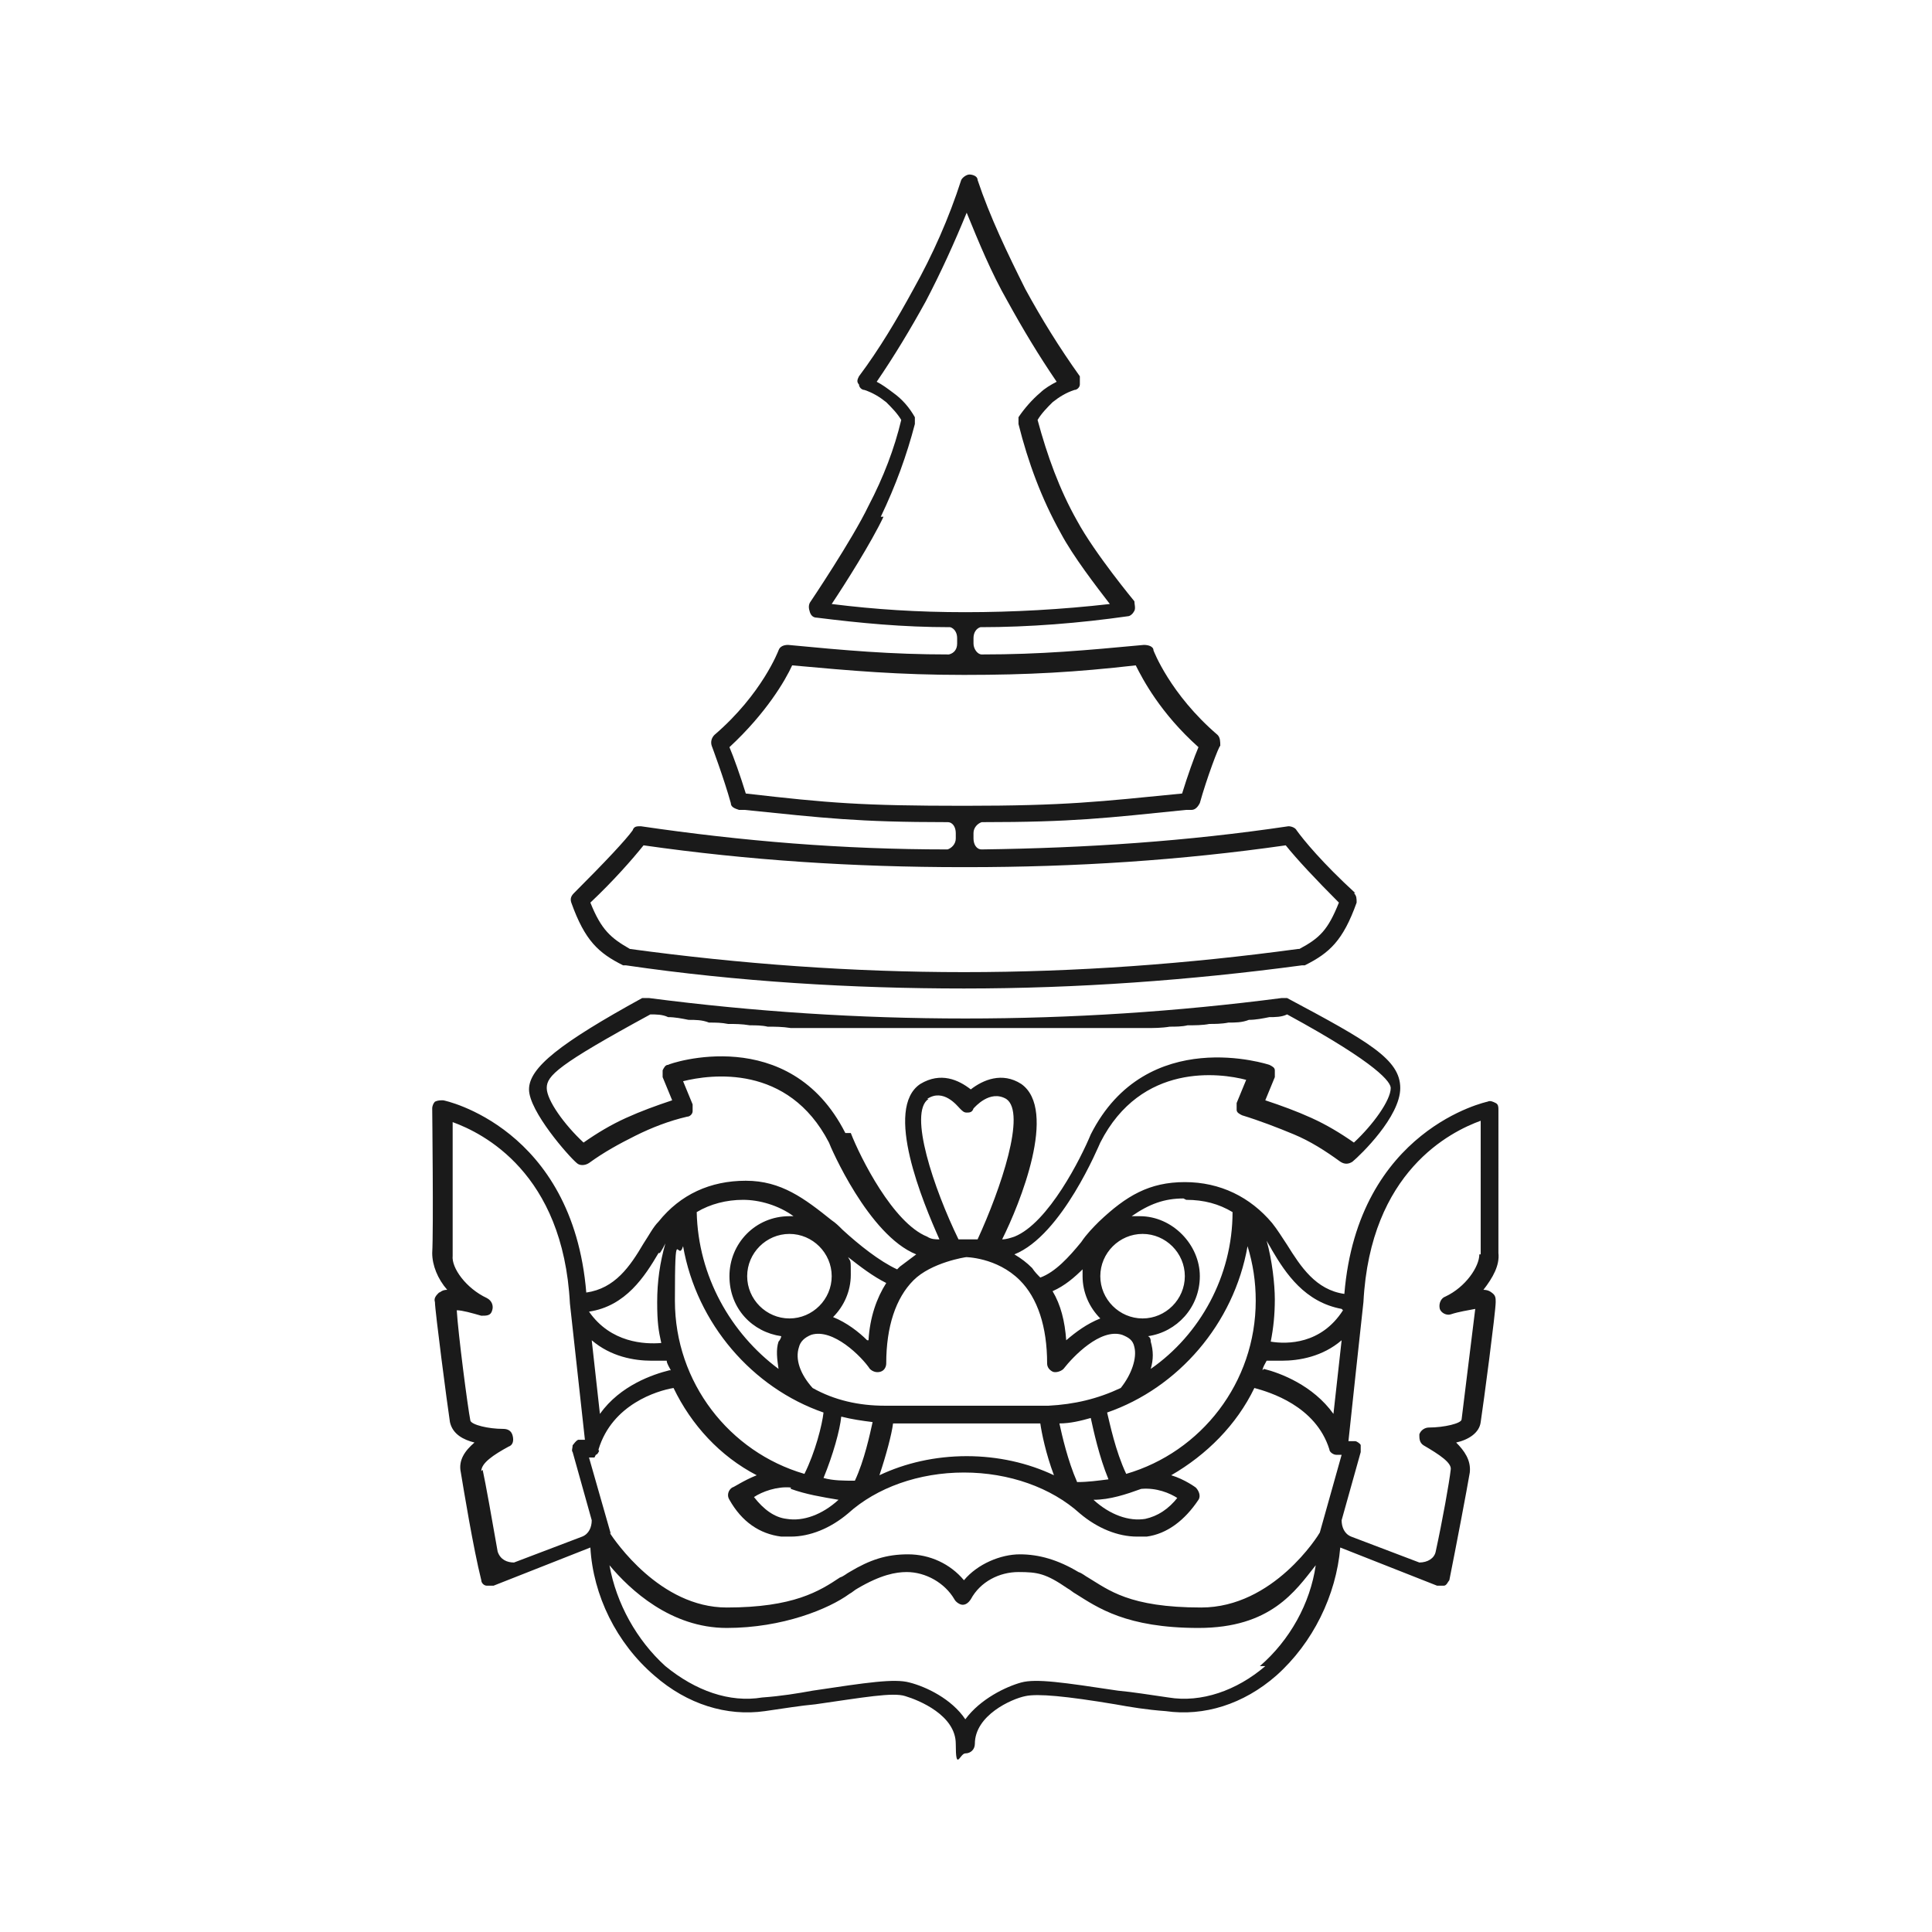 <?xml version="1.0" encoding="UTF-8"?>
<svg data-bbox="31.7 12.8 78.213 116.257" viewBox="0 0 141.7 141.7" xmlns="http://www.w3.org/2000/svg" data-type="color">
    <g>
        <path d="M99.4 65.5c-2.4-2.2-3.8-3.9-4.3-4.6-.1-.2-.4-.3-.6-.3-7.4 1.1-14.8 1.6-22.5 1.7-.4 0-.6-.4-.6-.8v-.4c0-.4.3-.7.6-.8 6.7 0 9.1-.3 15-.9h.4c.3 0 .5-.3.6-.5.5-1.8 1.4-4.2 1.5-4.2 0-.3 0-.6-.2-.8-3.5-3-4.7-6.2-4.7-6.2 0-.3-.4-.4-.7-.4-4.3.4-7.5.7-11.9.7-.3 0-.6-.4-.6-.8v-.4c0-.4.2-.7.5-.8 3.6 0 7.3-.3 10.8-.8.2 0 .4-.2.5-.4s0-.5 0-.7c0 0-2.9-3.5-4.2-5.9-1.3-2.3-2.2-4.8-2.9-7.4.3-.5.7-.9 1.1-1.3.5-.4 1-.7 1.6-.9.2 0 .4-.2.4-.4v-.6c-1.5-2.1-2.8-4.2-4-6.4-1.3-2.6-2.6-5.3-3.5-8 0-.3-.4-.4-.6-.4s-.5.2-.6.4c-.9 2.8-2.1 5.5-3.5 8-1.2 2.2-2.5 4.4-4 6.4-.1.2-.2.4 0 .6 0 .2.2.4.4.4.6.2 1.1.5 1.6.9.4.4.8.8 1.1 1.3q-.75 3.15-2.4 6.3c-1.2 2.5-4.3 7.1-4.3 7.1-.1.2-.1.4 0 .7s.3.4.5.4c3.2.4 6.3.7 9.8.7.3.1.5.4.5.8v.4c0 .4-.2.7-.6.8-4.3 0-7.6-.3-11.8-.7-.3 0-.6.1-.7.4 0 0-1.2 3.2-4.7 6.2-.2.2-.3.5-.2.8 0 0 .9 2.4 1.4 4.2 0 .3.3.4.6.5h.4c5.9.6 8.3.9 14.9.9.4 0 .6.4.6.8v.4c0 .4-.3.7-.6.8-7.7 0-15-.6-22.5-1.7-.3 0-.5 0-.6.3-.5.7-2 2.3-4.3 4.6-.2.2-.3.4-.2.7 1 2.8 2 3.7 3.8 4.6h.2c8.2 1.2 16.6 1.7 24.8 1.7 8.3 0 16.6-.6 24.8-1.7h.2c1.8-.9 2.8-1.8 3.8-4.6 0-.3 0-.5-.2-.7ZM64.6 37.9c1.1-2.3 1.9-4.5 2.5-6.8v-.5c-.4-.7-.9-1.3-1.6-1.8-.4-.3-.8-.6-1.2-.8 1.3-1.9 2.5-3.9 3.6-5.9 1.1-2.1 2.1-4.3 3-6.5.9 2.2 1.8 4.4 3 6.5 1.1 2 2.3 4 3.6 5.9-.4.2-.9.5-1.2.8-.6.5-1.2 1.2-1.6 1.8v.5c.7 2.8 1.7 5.5 3.1 8 .9 1.7 2.6 3.9 3.6 5.2-3.5.4-7.1.6-10.6.6s-6.6-.2-9.8-.6c1-1.5 2.9-4.5 3.8-6.4ZM53.5 54.8c2.7-2.5 4.1-4.9 4.6-6 4.4.4 7.8.7 12.6.7s8.2-.2 12.6-.7c.5 1 1.8 3.5 4.6 6-.3.7-.8 2.1-1.2 3.4-6.1.6-8.5.9-16 .9s-9.9-.2-16-.9c-.4-1.3-.9-2.7-1.2-3.4m41.7 14.8c-8.1 1.1-16.3 1.7-24.5 1.7s-16.4-.6-24.5-1.7c-1.4-.8-2.1-1.4-2.9-3.4 1.7-1.6 3.1-3.2 3.9-4.2 7.7 1.1 15.4 1.6 23.4 1.6h.3c8 0 15.7-.5 23.4-1.6.8 1 2.2 2.5 3.9 4.2-.8 2-1.4 2.6-2.9 3.4Z" fill="#1a1a1a" data-color="1"/>
        <path d="M109.9 81.4c0-.2 0-.4-.2-.5s-.4-.2-.6-.1c0 0-9.5 2-10.5 14.1-2.1-.3-3.2-2-4.2-3.6-.4-.6-.7-1.1-1.1-1.6-1.6-1.9-3.8-3-6.4-3s-4.3 1-6.3 2.9c-.4.4-.9.9-1.3 1.5-.9 1.1-1.9 2.2-3 2.6-.2-.2-.4-.4-.6-.7-.4-.4-.8-.7-1.3-1 3.5-1.4 6.2-8 6.3-8.2 3-5.9 8.8-5.1 10.7-4.6l-.7 1.7v.5c0 .2.2.3.4.4 1.3.4 2.6.9 3.8 1.4s2.3 1.2 3.4 2q.45.3.9 0c.6-.5 3.5-3.3 3.5-5.4s-2.3-3.4-8.3-6.6H94c-7.7 1-15.4 1.5-23.2 1.5s-15.5-.5-23.2-1.5h-.5c-6 3.3-8.3 5.1-8.3 6.7s2.9 4.9 3.5 5.4c.2.2.6.2.9 0 1.1-.8 2.2-1.4 3.4-2s2.5-1.1 3.8-1.4c.2 0 .4-.2.4-.4V81l-.7-1.7c2-.5 7.7-1.3 10.7 4.5.1.3 2.9 6.8 6.4 8.2l-1.2.9-.2.2c-1.3-.6-2.8-1.8-4-2.9-.3-.3-.5-.5-.8-.7-2-1.6-3.7-2.9-6.3-2.9s-4.8 1-6.4 3c-.4.4-.7 1-1.1 1.6-1 1.7-2.1 3.3-4.2 3.6-1-12.1-10.4-14.1-10.5-14.1-.2 0-.4 0-.6.1-.1.1-.2.3-.2.5s.1 8.9 0 10.6c0 .9.4 1.9 1.1 2.7-.4 0-.5.2-.6.2-.2.2-.4.4-.3.7 0 .6.9 7.5 1.1 8.8.2.9 1 1.3 1.8 1.5-.7.6-1.2 1.3-1 2.2.2 1.2.9 5.5 1.5 7.9 0 .2.2.4.4.4h.5l7.1-2.8c.2 3.5 1.9 7 4.7 9.4 2.4 2.1 5.3 3 8.1 2.6 1.4-.2 2.6-.4 3.7-.5 3.5-.5 5.7-.9 6.6-.6 1 .3 3.7 1.4 3.7 3.5s.3.7.7.7.7-.3.7-.7c0-2.1 2.7-3.3 3.7-3.5.9-.2 3 0 6.6.6 1.1.2 2.3.4 3.7.5 2.8.4 5.7-.5 8.1-2.6 2.7-2.4 4.4-5.9 4.7-9.4l7.1 2.8h.5c.2 0 .3-.3.4-.4.5-2.5 1.3-6.7 1.5-7.9.1-.9-.4-1.6-1-2.2.9-.2 1.7-.7 1.8-1.5.2-1.3 1.1-8.1 1.1-8.8 0-.3 0-.5-.3-.7 0 0-.2-.2-.6-.2.7-.9 1.2-1.8 1.1-2.7V81.3ZM61 93.6c0 1.7-1.4 3.1-3.1 3.1s-3.1-1.4-3.1-3.1 1.4-3.1 3.1-3.1 3.1 1.4 3.1 3.1m-.6 10c-.1.9-.6 2.9-1.4 4.5-5.5-1.6-9.5-6.7-9.5-12.7s.2-2.7.6-4c1 5.7 5.1 10.4 10.3 12.2m10.4.8h5.5c.1.7.4 2.2 1 3.8-1.9-.9-4.1-1.4-6.4-1.4s-4.5.5-6.4 1.4c.5-1.5.9-3 1-3.8H71Zm20.7-13c.4 1.3.6 2.6.6 4 0 6-4 11.1-9.5 12.7-.8-1.7-1.2-3.7-1.4-4.5 5.2-1.8 9.3-6.5 10.3-12.2m1.1 9.1c0-.2.2-.5.3-.7H94c1.3 0 3-.3 4.4-1.5l-.6 5.4c-1.5-2.1-3.9-3-5.1-3.3Zm-6.2 9.3c-.7.9-1.5 1.4-2.4 1.6-1.2.2-2.6-.3-3.8-1.4 1.2 0 2.4-.4 3.5-.8 1.1-.1 2.1.3 2.7.7ZM80 104c.2.9.6 2.8 1.3 4.5-.8.1-1.5.2-2.3.2-.7-1.6-1.1-3.4-1.3-4.3.8 0 1.6-.2 2.3-.4m-22 5.2c1.1.4 2.3.6 3.5.8-1.2 1.1-2.6 1.6-3.8 1.4-.9-.1-1.7-.7-2.4-1.6.6-.4 1.7-.8 2.7-.7Zm4.7-.6c-.8 0-1.6 0-2.3-.2.7-1.7 1.2-3.5 1.3-4.5.8.2 1.5.3 2.3.4-.2.9-.6 2.8-1.3 4.3m-13.6-8.1c-1.2.3-3.6 1.1-5.1 3.2l-.6-5.4c1.4 1.2 3.1 1.5 4.4 1.5h1.1c0 .2.2.5.3.7Zm-4.3 12-1.6-5.6h.4l.1-.2s.1 0 .2-.2 0 0 0-.2c1-3.3 4.3-4.3 5.5-4.5 1.3 2.7 3.4 5 6.1 6.4-1 .4-1.7.9-1.8.9-.3.2-.4.6-.2.9.9 1.6 2.2 2.5 3.8 2.7h.7c1.4 0 2.9-.6 4.2-1.7 2.1-1.9 5.2-3 8.5-3s6.4 1.1 8.5 3c1.3 1.1 2.8 1.7 4.2 1.7h.7c1.5-.2 2.8-1.2 3.8-2.7.2-.3 0-.7-.2-.9 0 0-.8-.6-1.8-.9 2.6-1.5 4.8-3.7 6.1-6.4 1.1.3 4.5 1.3 5.5 4.5 0 .2.3.4.5.4h.4l-1.6 5.7c-.1.2-3.4 5.5-8.7 5.5s-6.8-1.3-8.3-2.2c-.2-.1-.4-.3-.7-.4-1.5-.9-2.9-1.3-4.3-1.3s-3.1.7-4.1 1.9c-1-1.2-2.5-1.9-4.1-1.9s-2.8.4-4.3 1.3c-.2.1-.4.3-.7.4-1.5 1-3.4 2.2-8.3 2.2s-8.2-4.9-8.6-5.5Zm53.7-16.4c-1.6 2.5-4.1 2.5-5.3 2.3.2-1 .3-2 .3-3.1s-.2-2.9-.6-4.3c.1.2.3.5.4.7 1 1.7 2.4 3.8 5.1 4.3ZM87 88c1.3 0 2.4.3 3.4.9 0 4.7-2.4 9-6 11.5.2-.7.2-1.3 0-2 0-.1 0-.3-.2-.4 2.1-.3 3.8-2.1 3.8-4.4s-2-4.4-4.4-4.4H83c1.3-.9 2.4-1.3 3.8-1.3Zm-3.2 2.5c1.7 0 3.1 1.4 3.1 3.1s-1.4 3.1-3.1 3.1-3.1-1.4-3.1-3.1 1.4-3.1 3.1-3.1M79.4 93v.6c0 1.2.5 2.3 1.3 3.1-1 .4-1.8 1-2.5 1.6-.1-1.4-.4-2.6-1-3.6.9-.4 1.6-1 2.3-1.7ZM62 83.1c-4.1-8.1-12.9-5.1-13-5-.2 0-.3.2-.4.4v.5l.7 1.7c-1.2.4-2.3.8-3.4 1.3s-2.1 1.1-3.1 1.8c-1.4-1.3-2.7-3.1-2.7-4s.8-1.7 7.6-5.4c.4 0 .9 0 1.3.2.5 0 1 .1 1.5.2.5 0 1 0 1.5.2.5 0 .9 0 1.4.1.5 0 1 0 1.6.1.4 0 .9 0 1.3.1.5 0 1.1 0 1.7.1h26.1c.5 0 1.1 0 1.7-.1.4 0 .9 0 1.3-.1.5 0 1.1 0 1.6-.1.4 0 .9 0 1.4-.1.5 0 1 0 1.5-.2.5 0 1-.1 1.5-.2.4 0 .9 0 1.3-.2 6.8 3.7 7.6 5 7.6 5.4 0 .9-1.3 2.7-2.7 4-1-.7-2-1.3-3.1-1.8s-2.2-.9-3.4-1.3l.7-1.7v-.5c0-.2-.2-.3-.4-.4 0 0-9-3-13.1 5.1-.7 1.7-3.1 6.5-5.6 7.5-.3.1-.6.2-.9.2 1.3-2.6 4.1-9.5 1.4-11.4-1.4-.9-2.8-.3-3.7.4-.9-.7-2.2-1.3-3.7-.4-2.7 1.8.2 8.7 1.4 11.4-.3 0-.6 0-.9-.2-2.5-1-4.9-5.8-5.6-7.6Zm6-2.5c1.2-.8 2.2.5 2.4.7s.3.3.5.3.4 0 .5-.3c.1-.1 1.2-1.4 2.4-.7 1.5 1-.4 6.6-2.1 10.3h-1.4c-1.8-3.7-3.7-9.3-2.2-10.3Zm2.8 11.6s2.3 0 4 1.7c1.3 1.3 2 3.4 2 6.1 0 .3.2.5.4.6s.6 0 .8-.2c.7-.9 2.7-3 4.3-2.5.5.2.8.4.9.9.2.8-.2 2-1 3-1.7.8-3.4 1.2-5.3 1.3h-12c-1.9 0-3.7-.4-5.3-1.3-.9-1-1.3-2.1-1-3q.15-.6.9-.9c1.6-.5 3.7 1.6 4.3 2.5.2.2.5.3.8.2s.4-.4.4-.6c0-2.7.7-4.8 2-6.1s3.8-1.7 3.9-1.7Zm-7.2 6.1c-.6-.6-1.5-1.3-2.5-1.7.8-.8 1.3-1.9 1.3-3.1s0-.9-.2-1.3c.9.7 1.8 1.4 2.8 1.9-.7 1.1-1.2 2.5-1.3 4.2Zm-5.3-9.1h-.4c-2.5 0-4.4 2-4.4 4.4s1.7 4.1 3.8 4.4c0 .1-.1.3-.2.4-.2.6-.1 1.3 0 2-3.5-2.6-5.9-6.8-6-11.5 1-.6 2.2-.9 3.4-.9s2.6.4 3.7 1.2Zm-9.9 2.7c.2-.3.3-.5.4-.7-.4 1.4-.6 2.8-.6 4.3s.1 2.1.3 3c-1.2.1-3.7 0-5.3-2.3 2.7-.4 4.1-2.6 5.1-4.3Zm-13.1 16c0-.6.9-1.2 2-1.8.3-.1.4-.4.3-.8s-.4-.5-.7-.5c-1.1 0-2.3-.3-2.4-.6-.2-1-.9-6.4-1-8.1.4 0 1.1.2 1.8.4.4 0 .7 0 .8-.4.1-.3 0-.7-.4-.9-1.5-.7-2.6-2.2-2.5-3.1v-9.8c2.2.8 8.1 3.7 8.6 13.3l1.1 10h-.5c-.2.1-.3.3-.4.4 0 .2-.1.4 0 .5l1.4 5c0 .5-.2 1-.7 1.2l-5 1.9c-.5 0-1-.2-1.2-.8-.4-2.3-.9-5.1-1.1-6Zm57.5 14.3c-2.1 1.8-4.7 2.7-7.1 2.3-1.4-.2-2.6-.4-3.7-.5-4-.6-6-.9-7.1-.6s-3 1.2-4.1 2.7c-1-1.5-2.9-2.4-4.1-2.7-1.1-.3-3.1 0-7.1.6-1.1.2-2.3.4-3.7.5-2.4.4-4.9-.5-7.1-2.3-2.1-1.9-3.6-4.6-4.1-7.4 1.5 1.8 4.5 4.6 8.6 4.6s7.5-1.4 9-2.5c.2-.1.4-.3.6-.4 1.7-1 2.8-1.2 3.6-1.2 1.4 0 2.8.8 3.5 2 .1.2.4.4.6.4s.4-.1.6-.4c.7-1.3 2.1-2 3.5-2s2 .1 3.6 1.2c.2.1.4.3.6.4 1.6 1 3.7 2.5 9 2.5s7.1-2.7 8.6-4.6c-.4 2.8-1.9 5.5-4.1 7.4ZM108.5 92c0 .9-1 2.4-2.5 3.1-.3.1-.5.5-.4.9.1.3.5.5.8.4.6-.2 1.3-.3 1.8-.4-.2 1.7-.9 7.2-1 8.1 0 .3-1.3.6-2.4.6-.3 0-.6.2-.7.5 0 .3 0 .6.3.8 1.2.7 2.1 1.3 2 1.8-.1.9-.6 3.7-1.1 6-.1.5-.6.8-1.2.8l-5-1.9c-.5-.2-.7-.7-.7-1.2l1.4-5v-.5c0-.1-.3-.3-.4-.3h-.5c0-.1 1.1-10.2 1.1-10.2.5-9.6 6.4-12.5 8.6-13.3V92Z" fill="#1a1a1a" data-color="1"/>
    </g>
</svg>
